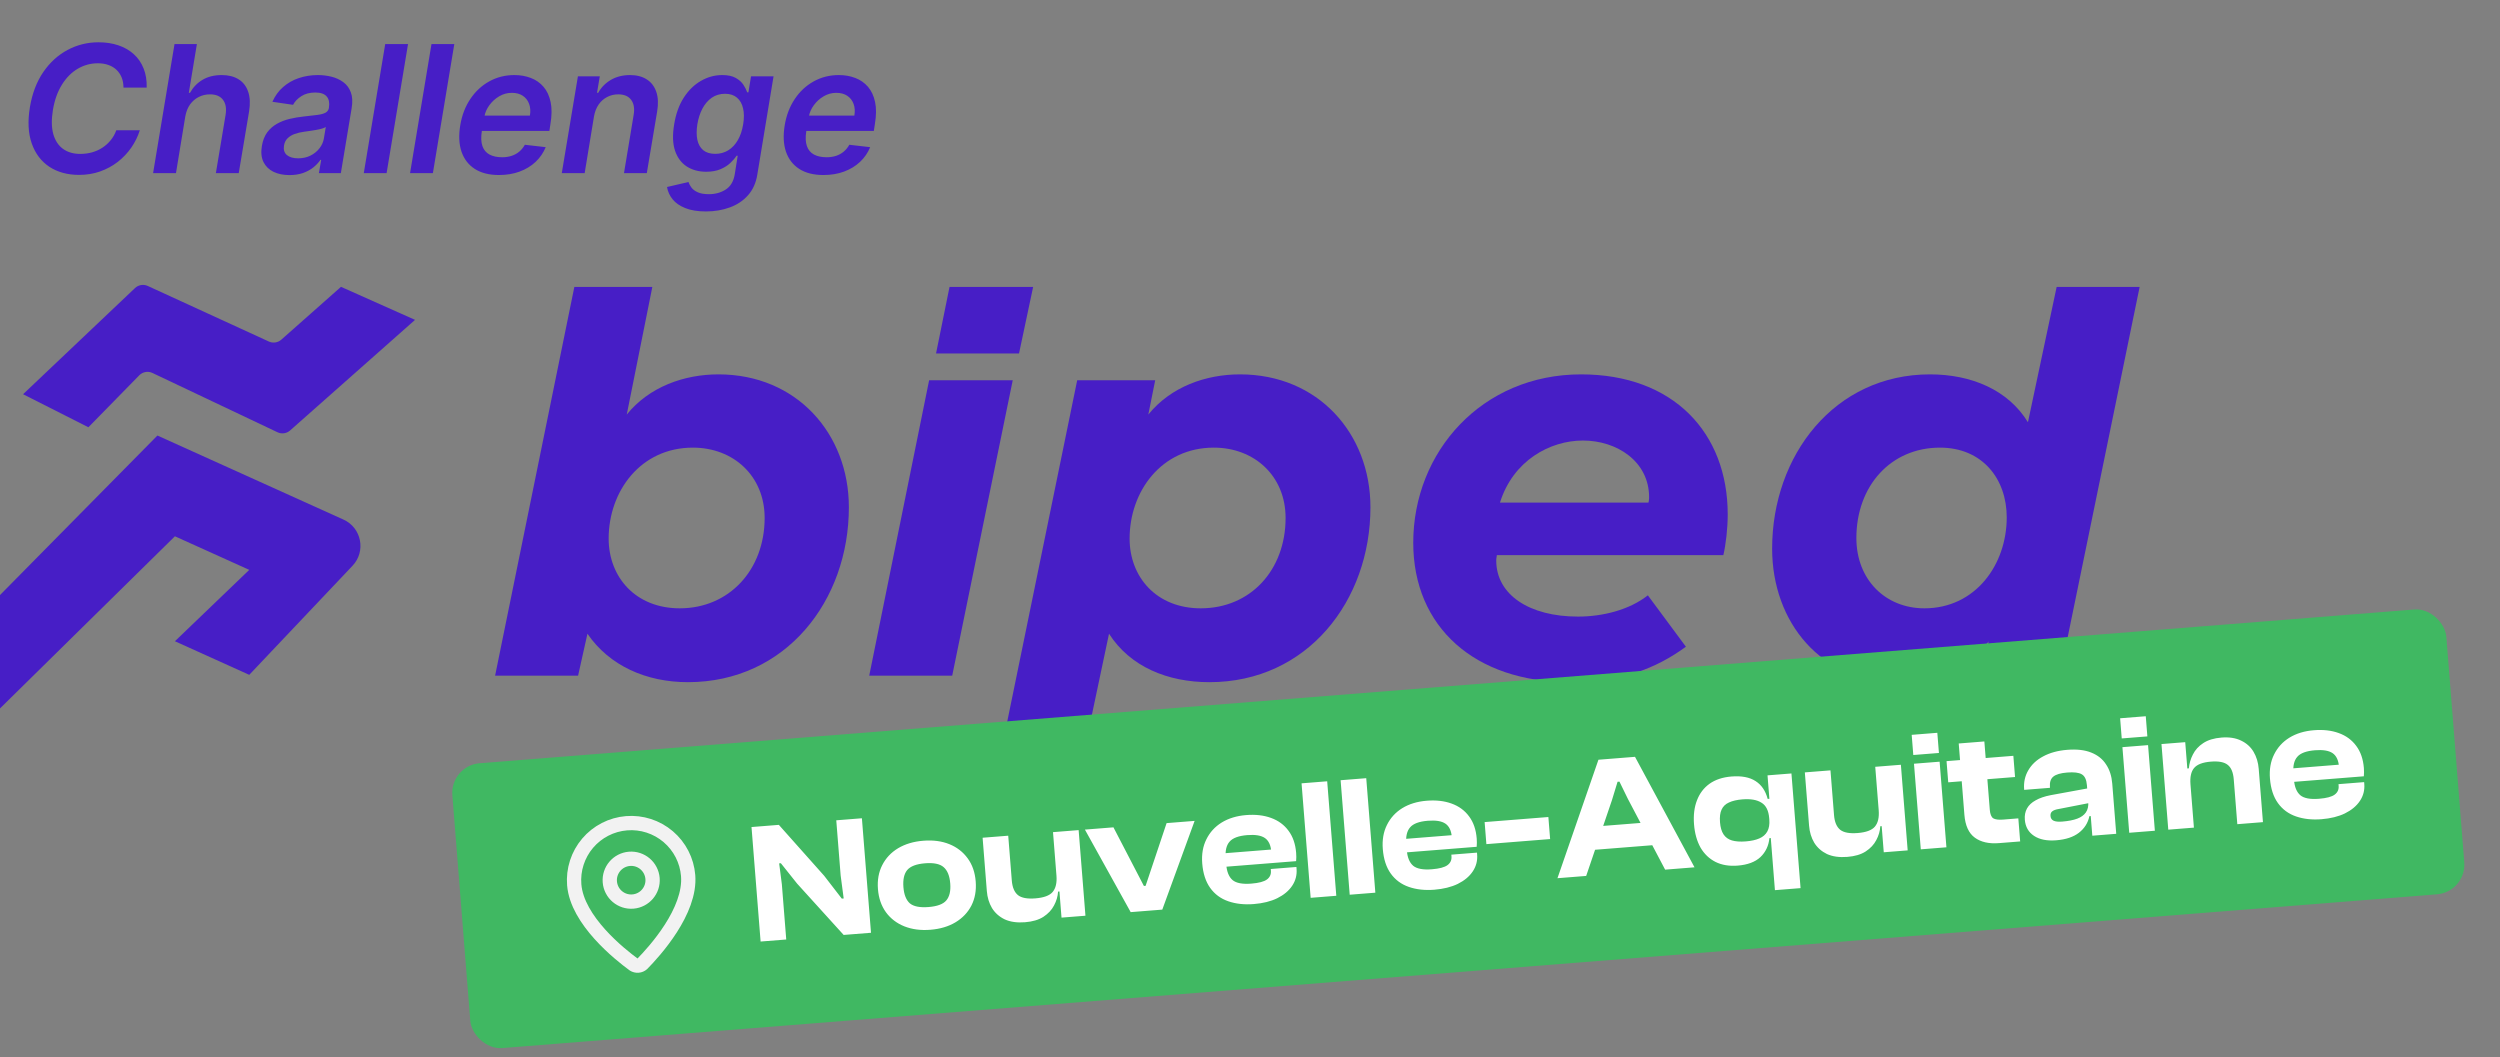 <svg width="350" height="148" viewBox="0 0 350 148" fill="none" xmlns="http://www.w3.org/2000/svg">
<rect x="0" y="0" width="350" height="148" fill="#808080" stroke="none"/>
<path d="M96.306 95.504C90.453 95.504 85.3 93.188 82.242 88.722L80.932 94.594H69.314L80.408 40.171H91.327L87.746 58.036C90.89 54.149 95.782 52.412 100.586 52.412C111.505 52.412 118.842 60.683 118.842 71.022C118.842 84.09 110.02 95.504 96.306 95.504ZM95.17 85.165C102.071 85.165 107.05 79.789 107.05 72.51C107.05 66.638 102.683 62.668 97.005 62.668C89.667 62.668 85.212 68.788 85.212 75.405C85.212 80.781 88.968 85.165 95.17 85.165Z" fill="#471EC6"/>
<path d="M121.691 94.594L130.077 53.239H141.782L133.309 94.594H121.691Z" fill="#471EC6"/>
<path d="M139.889 106.504L150.807 53.239H161.726L160.765 58.036C163.91 54.149 168.802 52.412 173.606 52.412C184.525 52.412 191.862 60.683 191.862 71.022C191.862 84.09 183.04 95.504 169.326 95.504C163.473 95.504 158.232 93.353 155.262 88.722L151.506 106.504H139.889ZM168.103 85.165C175.091 85.165 179.983 79.789 179.983 72.51C179.983 66.638 175.615 62.668 169.937 62.668C162.6 62.668 158.145 68.788 158.145 75.405C158.145 80.781 161.901 85.165 168.103 85.165Z" fill="#471EC6"/>
<path d="M219.781 95.504C206.503 95.504 197.855 87.812 197.855 75.984C197.855 63.247 207.464 52.412 221.353 52.412C234.281 52.412 241.88 60.6 241.88 72.014C241.88 73.999 241.618 76.232 241.269 77.721H209.56C209.56 77.887 209.473 78.135 209.473 78.466C209.473 83.263 214.103 86.323 220.916 86.323C224.323 86.323 228.079 85.413 230.699 83.346L236.028 90.541C231.835 93.602 226.943 95.504 219.781 95.504ZM209.997 70.36H230.787C230.787 70.36 230.874 70.029 230.874 69.615C230.874 64.57 226.332 61.675 221.615 61.675C216.985 61.675 211.832 64.487 209.997 70.36Z" fill="#471EC6"/>
<path d="M265.569 95.504C255 95.504 248.099 87.15 248.099 76.811C248.099 63.743 256.834 52.412 270.199 52.412C275.964 52.412 281.118 54.562 283.913 59.111L287.931 40.171H299.549L288.368 94.594H277.449L278.41 89.797C275.265 93.932 270.374 95.504 265.569 95.504ZM269.413 85.165C276.576 85.165 280.943 79.044 280.943 72.428C280.943 67.052 277.537 62.668 271.597 62.668C264.696 62.668 259.892 68.044 259.892 75.323C259.892 81.195 263.997 85.165 269.413 85.165Z" fill="#471EC6"/>
<path d="M131.046 49.486L132.934 40.171H144.639L142.663 49.486H131.046Z" fill="#471EC6"/>
<path d="M22.039 60.974L0 83.309V99.179L24.488 75.08L34.895 79.782L24.488 89.774L34.895 94.477L49.357 79.202C51.267 77.185 50.619 73.886 48.087 72.743L22.039 60.974Z" fill="#471EC6"/>
<path d="M18.9 40.33L3.23 55.191L12.376 59.817L19.496 52.545C19.979 52.052 20.721 51.92 21.343 52.215L38.849 60.516C39.434 60.793 40.128 60.695 40.612 60.266L58.105 44.782L47.74 40.157L39.382 47.554C38.903 47.978 38.219 48.08 37.637 47.813L20.686 40.034C20.086 39.759 19.379 39.876 18.9 40.33Z" fill="#471EC6"/>
<path d="M20.535 12.265H17.288C17.288 11.723 17.2 11.244 17.023 10.826C16.847 10.403 16.6 10.044 16.282 9.75C15.964 9.456 15.588 9.235 15.153 9.088C14.717 8.935 14.235 8.859 13.706 8.859C12.694 8.859 11.753 9.115 10.882 9.626C10.011 10.138 9.273 10.882 8.667 11.859C8.061 12.829 7.641 14.009 7.406 15.397C7.188 16.75 7.209 17.882 7.467 18.794C7.732 19.706 8.191 20.394 8.844 20.859C9.497 21.318 10.291 21.547 11.226 21.547C11.797 21.547 12.344 21.477 12.867 21.335C13.391 21.188 13.873 20.974 14.315 20.691C14.761 20.403 15.153 20.053 15.488 19.641C15.829 19.229 16.094 18.762 16.282 18.238H19.573C19.303 19.097 18.906 19.906 18.382 20.665C17.859 21.418 17.229 22.082 16.494 22.659C15.759 23.229 14.935 23.677 14.023 24C13.111 24.324 12.129 24.485 11.076 24.485C9.459 24.485 8.073 24.109 6.92 23.356C5.773 22.597 4.95 21.512 4.45 20.1C3.95 18.682 3.861 16.985 4.185 15.009C4.508 13.085 5.132 11.447 6.056 10.094C6.985 8.741 8.117 7.709 9.453 6.997C10.794 6.279 12.238 5.92 13.785 5.92C14.809 5.92 15.738 6.062 16.573 6.344C17.415 6.626 18.135 7.041 18.735 7.588C19.335 8.129 19.791 8.794 20.103 9.582C20.42 10.365 20.565 11.259 20.535 12.265ZM25.942 16.297L24.636 24.238H21.433L24.433 6.167H27.565L26.436 12.988H26.604C27.033 12.217 27.618 11.612 28.36 11.171C29.107 10.729 30.004 10.509 31.051 10.509C31.98 10.509 32.763 10.706 33.398 11.1C34.033 11.494 34.48 12.07 34.739 12.829C35.004 13.588 35.048 14.515 34.871 15.609L33.424 24.238H30.221L31.58 16.103C31.727 15.191 31.607 14.482 31.218 13.976C30.836 13.465 30.23 13.209 29.401 13.209C28.83 13.209 28.304 13.332 27.821 13.579C27.339 13.82 26.933 14.171 26.604 14.629C26.28 15.088 26.059 15.644 25.942 16.297ZM40.527 24.512C39.669 24.512 38.921 24.359 38.286 24.053C37.651 23.741 37.183 23.282 36.883 22.677C36.589 22.071 36.516 21.323 36.663 20.435C36.792 19.671 37.039 19.038 37.404 18.538C37.774 18.038 38.227 17.638 38.763 17.338C39.304 17.032 39.892 16.803 40.527 16.65C41.169 16.497 41.821 16.385 42.486 16.315C43.298 16.232 43.954 16.156 44.454 16.085C44.96 16.015 45.339 15.909 45.592 15.768C45.845 15.62 45.998 15.397 46.051 15.097V15.044C46.157 14.379 46.051 13.865 45.733 13.5C45.416 13.135 44.886 12.953 44.145 12.953C43.368 12.953 42.716 13.123 42.186 13.465C41.657 13.806 41.271 14.209 41.03 14.674L38.136 14.25C38.501 13.426 39.001 12.738 39.636 12.185C40.271 11.626 41.004 11.209 41.833 10.932C42.669 10.65 43.56 10.509 44.507 10.509C45.154 10.509 45.786 10.585 46.404 10.738C47.027 10.891 47.577 11.144 48.054 11.497C48.536 11.844 48.889 12.318 49.113 12.918C49.342 13.518 49.38 14.268 49.227 15.168L47.719 24.238H44.648L44.966 22.377H44.86C44.607 22.753 44.277 23.106 43.871 23.435C43.466 23.759 42.983 24.021 42.424 24.221C41.866 24.415 41.233 24.512 40.527 24.512ZM41.736 22.165C42.377 22.165 42.954 22.038 43.466 21.785C43.977 21.526 44.398 21.185 44.727 20.762C45.057 20.338 45.263 19.877 45.345 19.377L45.61 17.779C45.492 17.862 45.31 17.938 45.063 18.009C44.816 18.079 44.539 18.141 44.233 18.194C43.933 18.247 43.636 18.294 43.342 18.335C43.048 18.376 42.795 18.412 42.583 18.441C42.095 18.506 41.648 18.612 41.242 18.759C40.842 18.906 40.51 19.112 40.245 19.377C39.986 19.635 39.824 19.971 39.76 20.382C39.666 20.965 39.804 21.409 40.174 21.715C40.545 22.015 41.066 22.165 41.736 22.165ZM57.125 6.167L54.124 24.238H50.93L53.93 6.167H57.125ZM63.603 6.167L60.603 24.238H57.409L60.409 6.167H63.603ZM69.853 24.503C68.494 24.503 67.37 24.221 66.482 23.656C65.594 23.085 64.97 22.279 64.611 21.238C64.258 20.191 64.2 18.959 64.435 17.541C64.664 16.147 65.132 14.924 65.838 13.87C66.544 12.812 67.426 11.988 68.485 11.4C69.55 10.806 70.726 10.509 72.014 10.509C72.85 10.509 73.617 10.644 74.317 10.915C75.017 11.179 75.609 11.591 76.091 12.15C76.573 12.709 76.906 13.421 77.088 14.285C77.27 15.144 77.262 16.168 77.062 17.356L76.912 18.335H65.794L66.138 16.182H74.185C74.291 15.57 74.256 15.026 74.079 14.55C73.903 14.068 73.609 13.688 73.197 13.412C72.785 13.135 72.27 12.997 71.653 12.997C71.023 12.997 70.435 13.159 69.888 13.482C69.347 13.8 68.891 14.212 68.52 14.718C68.15 15.223 67.914 15.756 67.814 16.315L67.453 18.379C67.323 19.227 67.353 19.918 67.541 20.453C67.729 20.988 68.058 21.382 68.529 21.635C69 21.888 69.594 22.015 70.311 22.015C70.782 22.015 71.217 21.95 71.617 21.821C72.017 21.691 72.373 21.497 72.685 21.238C73.003 20.974 73.267 20.65 73.479 20.268L76.4 20.603C76.076 21.391 75.603 22.079 74.979 22.668C74.356 23.25 73.609 23.703 72.738 24.026C71.873 24.344 70.912 24.503 69.853 24.503ZM83.159 16.297L81.853 24.238H78.65L80.909 10.685H83.971L83.582 12.988H83.75C84.173 12.229 84.767 11.626 85.532 11.179C86.297 10.732 87.188 10.509 88.206 10.509C89.129 10.509 89.906 10.709 90.535 11.109C91.165 11.503 91.612 12.082 91.876 12.847C92.141 13.606 92.182 14.526 92 15.609L90.553 24.238H87.359L88.709 16.103C88.862 15.203 88.747 14.497 88.365 13.985C87.988 13.468 87.382 13.209 86.547 13.209C85.988 13.209 85.473 13.332 85.003 13.579C84.532 13.82 84.135 14.171 83.812 14.629C83.494 15.088 83.276 15.644 83.159 16.297ZM98.829 29.603C97.677 29.603 96.715 29.447 95.944 29.135C95.174 28.829 94.579 28.418 94.162 27.9C93.744 27.382 93.485 26.809 93.385 26.18L96.385 25.482C96.474 25.747 96.615 26.009 96.809 26.268C97.009 26.532 97.303 26.75 97.691 26.921C98.079 27.097 98.597 27.185 99.244 27.185C100.15 27.185 100.941 26.965 101.618 26.524C102.294 26.082 102.712 25.365 102.871 24.371L103.277 21.803H103.118C102.906 22.132 102.615 22.471 102.244 22.818C101.88 23.165 101.418 23.456 100.859 23.691C100.306 23.927 99.641 24.044 98.865 24.044C97.824 24.044 96.921 23.8 96.156 23.312C95.391 22.818 94.841 22.082 94.506 21.106C94.177 20.123 94.135 18.894 94.382 17.418C94.624 15.929 95.076 14.674 95.741 13.65C96.412 12.62 97.215 11.841 98.15 11.312C99.085 10.776 100.074 10.509 101.115 10.509C101.909 10.509 102.541 10.644 103.012 10.915C103.482 11.179 103.838 11.5 104.08 11.876C104.321 12.247 104.497 12.597 104.609 12.926H104.777L105.147 10.685H108.297L106.021 24.459C105.833 25.618 105.4 26.576 104.724 27.335C104.047 28.1 103.197 28.668 102.174 29.038C101.156 29.415 100.041 29.603 98.829 29.603ZM100.135 21.538C100.812 21.538 101.418 21.373 101.953 21.044C102.488 20.715 102.935 20.241 103.294 19.623C103.653 19.006 103.903 18.265 104.044 17.4C104.185 16.547 104.18 15.8 104.027 15.159C103.88 14.518 103.594 14.021 103.171 13.668C102.747 13.309 102.194 13.129 101.512 13.129C100.8 13.129 100.177 13.315 99.641 13.685C99.112 14.056 98.677 14.565 98.335 15.212C98 15.853 97.765 16.582 97.629 17.4C97.5 18.229 97.5 18.956 97.629 19.579C97.765 20.197 98.038 20.679 98.45 21.026C98.868 21.368 99.43 21.538 100.135 21.538ZM115.277 24.503C113.918 24.503 112.794 24.221 111.906 23.656C111.018 23.085 110.394 22.279 110.035 21.238C109.683 20.191 109.624 18.959 109.859 17.541C110.088 16.147 110.556 14.924 111.262 13.87C111.968 12.812 112.85 11.988 113.909 11.4C114.974 10.806 116.15 10.509 117.439 10.509C118.274 10.509 119.041 10.644 119.741 10.915C120.442 11.179 121.033 11.591 121.515 12.15C121.997 12.709 122.33 13.421 122.512 14.285C122.694 15.144 122.686 16.168 122.486 17.356L122.336 18.335H111.218L111.562 16.182H119.609C119.715 15.57 119.68 15.026 119.503 14.55C119.327 14.068 119.033 13.688 118.621 13.412C118.209 13.135 117.694 12.997 117.077 12.997C116.447 12.997 115.859 13.159 115.312 13.482C114.771 13.8 114.315 14.212 113.944 14.718C113.574 15.223 113.338 15.756 113.238 16.315L112.877 18.379C112.747 19.227 112.777 19.918 112.965 20.453C113.153 20.988 113.483 21.382 113.953 21.635C114.424 21.888 115.018 22.015 115.736 22.015C116.206 22.015 116.641 21.95 117.041 21.821C117.441 21.691 117.797 21.497 118.109 21.238C118.427 20.974 118.691 20.65 118.903 20.268L121.824 20.603C121.5 21.391 121.027 22.079 120.403 22.668C119.78 23.25 119.033 23.703 118.162 24.026C117.297 24.344 116.336 24.503 115.277 24.503Z" fill="#471EC6"/>
<g clip-path="url(#clip0_4419_1710)">
<rect x="63" y="107.184" width="280.038" height="40" rx="4.161" transform="rotate(-4.544 63 107.184)" fill="#40B862"/>
<path d="M96.34 122.58C96.743 127.557 91.642 133.187 89.918 134.938C89.756 135.082 89.552 135.169 89.335 135.187C89.119 135.204 88.903 135.151 88.72 135.035C86.737 133.585 80.796 128.849 80.392 123.872C80.221 121.757 80.897 119.661 82.271 118.045C83.645 116.428 85.605 115.424 87.72 115.252C89.835 115.081 91.931 115.757 93.548 117.131C95.164 118.505 96.169 120.465 96.34 122.58Z" stroke="#F2F2F2" stroke-width="2" stroke-linecap="round" stroke-linejoin="round"/>
<path d="M88.609 126.216C90.26 126.082 91.49 124.635 91.356 122.984C91.222 121.332 89.775 120.102 88.124 120.236C86.472 120.37 85.242 121.817 85.376 123.468C85.51 125.12 86.957 126.35 88.609 126.216Z" stroke="#F2F2F2" stroke-width="2" stroke-linecap="round" stroke-linejoin="round"/>
<path d="M110.074 131.53L106.485 131.815L105.211 115.785L109.039 115.481L115.384 122.609L117.853 125.807L118.116 125.786L117.692 122.57L117.078 114.842L120.666 114.557L121.94 130.587L118.112 130.891L111.595 123.704L109.321 120.852L109.082 120.871L109.46 123.802L110.074 131.53ZM130.251 130.167C128.895 130.275 127.679 130.114 126.602 129.686C125.54 129.257 124.686 128.603 124.038 127.723C123.389 126.828 123.015 125.75 122.914 124.49C122.813 123.214 123.013 122.091 123.513 121.12C124.013 120.134 124.753 119.344 125.733 118.753C126.729 118.16 127.905 117.81 129.261 117.702C130.632 117.593 131.849 117.753 132.91 118.183C133.971 118.612 134.827 119.274 135.476 120.17C136.123 121.049 136.498 122.127 136.599 123.403C136.699 124.663 136.5 125.786 136 126.773C135.5 127.743 134.759 128.525 133.779 129.116C132.799 129.708 131.623 130.058 130.251 130.167ZM129.998 126.985C131.21 126.889 132.037 126.582 132.477 126.066C132.932 125.532 133.118 124.739 133.034 123.686C132.95 122.617 132.64 121.855 132.107 121.4C131.589 120.944 130.724 120.764 129.512 120.86C128.299 120.957 127.466 121.272 127.011 121.805C126.571 122.338 126.394 123.138 126.479 124.207C126.563 125.26 126.864 126.014 127.381 126.471C127.914 126.91 128.786 127.081 129.998 126.985ZM143.512 129.113C142.395 129.202 141.446 129.069 140.663 128.713C139.895 128.341 139.299 127.811 138.875 127.122C138.467 126.432 138.228 125.641 138.157 124.748L137.564 117.283L141.152 116.998L141.651 123.266C141.727 124.223 142.014 124.907 142.512 125.316C143.008 125.71 143.823 125.862 144.955 125.772C146.136 125.678 146.939 125.382 147.365 124.883C147.805 124.366 147.985 123.597 147.904 122.577L148.356 122.517L148.8 124.768L148.13 124.822C148.088 125.499 147.898 126.148 147.563 126.769C147.243 127.388 146.747 127.917 146.076 128.356C145.419 128.777 144.564 129.029 143.512 129.113ZM151.962 128.201L148.612 128.467L148.318 124.759L148.069 124.658L147.421 116.5L151.009 116.215L151.962 128.201ZM162.721 127.346L158.295 127.698L151.887 116.145L155.883 115.827L160.146 124.035L160.385 124.016L163.323 115.236L167.247 114.924L162.721 127.346ZM175.53 126.569C174.206 126.674 173.016 126.544 171.96 126.178C170.903 125.813 170.059 125.19 169.428 124.309C168.796 123.428 168.424 122.286 168.313 120.883C168.211 119.607 168.403 118.484 168.888 117.514C169.371 116.529 170.087 115.742 171.035 115.153C172 114.563 173.144 114.215 174.467 114.11C175.775 114.006 176.933 114.138 177.942 114.508C178.966 114.876 179.784 115.477 180.396 116.311C181.007 117.129 181.362 118.16 181.461 119.404C181.477 119.612 181.485 119.804 181.483 119.98C181.481 120.157 181.472 120.35 181.456 120.56L170.69 121.416L170.54 119.526L178.77 118.872L178.05 120.109C178.037 119.949 178.025 119.798 178.014 119.654C178.002 119.511 177.991 119.367 177.98 119.224C177.907 118.314 177.608 117.68 177.082 117.321C176.556 116.961 175.735 116.826 174.618 116.915C173.406 117.011 172.58 117.317 172.139 117.834C171.697 118.334 171.517 119.095 171.598 120.116L171.67 121.025C171.752 122.046 172.05 122.776 172.567 123.217C173.082 123.641 173.954 123.805 175.182 123.707C176.235 123.624 176.966 123.429 177.375 123.124C177.784 122.818 177.968 122.41 177.927 121.9L177.908 121.661L181.497 121.376L181.518 121.639C181.586 122.5 181.384 123.287 180.911 123.998C180.438 124.71 179.738 125.295 178.812 125.754C177.9 126.196 176.806 126.467 175.53 126.569ZM187.081 125.41L183.492 125.695L182.218 109.666L185.807 109.38L187.081 125.41ZM192.548 124.975L188.959 125.261L187.685 109.231L191.274 108.946L192.548 124.975ZM200.809 124.56C199.486 124.665 198.296 124.535 197.239 124.169C196.183 123.804 195.339 123.181 194.707 122.3C194.075 121.419 193.704 120.277 193.592 118.874C193.491 117.598 193.683 116.475 194.167 115.505C194.651 114.52 195.367 113.733 196.315 113.144C197.279 112.554 198.423 112.206 199.747 112.101C201.055 111.997 202.213 112.129 203.222 112.499C204.246 112.867 205.064 113.468 205.676 114.302C206.287 115.12 206.642 116.151 206.74 117.395C206.757 117.603 206.764 117.795 206.762 117.971C206.76 118.148 206.751 118.341 206.736 118.551L195.97 119.407L195.82 117.517L204.05 116.863L203.33 118.1C203.317 117.94 203.305 117.789 203.293 117.645C203.282 117.502 203.271 117.358 203.259 117.215C203.187 116.305 202.888 115.671 202.362 115.312C201.836 114.952 201.014 114.817 199.898 114.906C198.686 115.002 197.859 115.308 197.419 115.825C196.977 116.325 196.797 117.086 196.878 118.107L196.95 119.016C197.031 120.037 197.33 120.767 197.847 121.208C198.362 121.632 199.233 121.796 200.462 121.698C201.514 121.615 202.245 121.42 202.654 121.115C203.063 120.809 203.248 120.402 203.207 119.891L203.188 119.652L206.777 119.367L206.798 119.63C206.866 120.491 206.664 121.278 206.191 121.989C205.718 122.701 205.018 123.286 204.091 123.745C203.179 124.187 202.085 124.458 200.809 124.56ZM217.017 117.469L208.093 118.179L207.848 115.092L216.772 114.383L217.017 117.469ZM222.065 122.63L218.045 122.949L223.781 106.363L228.901 105.956L237.233 121.424L233.118 121.751L227.9 111.838L226.722 109.427L226.458 109.448L225.675 112.014L222.065 122.63ZM232.884 118.207L221.592 119.104L221.335 115.874L232.628 114.977L232.884 118.207ZM243.281 121.185C242.085 121.28 241.043 121.106 240.158 120.662C239.288 120.218 238.593 119.551 238.072 118.661C237.567 117.754 237.264 116.671 237.164 115.411C237.063 114.135 237.199 113.017 237.572 112.056C237.943 111.08 238.532 110.303 239.337 109.725C240.157 109.146 241.182 108.808 242.41 108.71C243.829 108.598 244.954 108.813 245.784 109.357C246.612 109.885 247.176 110.715 247.474 111.847L248.168 111.792L248.144 114.514L247.689 114.551C247.604 113.482 247.242 112.756 246.601 112.374C245.976 111.974 245.089 111.82 243.94 111.911C243.175 111.972 242.544 112.118 242.049 112.35C241.569 112.565 241.226 112.897 241.021 113.347C240.814 113.781 240.741 114.372 240.801 115.122C240.858 115.84 241.023 116.404 241.296 116.816C241.57 117.228 241.961 117.51 242.471 117.662C242.997 117.813 243.642 117.858 244.408 117.797C245.173 117.736 245.805 117.597 246.301 117.381C246.813 117.164 247.189 116.837 247.427 116.401C247.665 115.965 247.758 115.412 247.704 114.742L248.159 114.706L248.364 117.29L247.718 117.341C247.61 118.409 247.191 119.293 246.46 119.993C245.728 120.677 244.668 121.074 243.281 121.185ZM252.078 124.338L248.489 124.623L247.522 112.445L247.736 112.115L247.453 108.55L250.802 108.284L252.078 124.338ZM258.625 119.965C257.509 120.054 256.559 119.921 255.777 119.566C255.009 119.193 254.413 118.663 253.989 117.974C253.581 117.284 253.342 116.493 253.271 115.6L252.677 108.135L256.266 107.85L256.764 114.118C256.84 115.075 257.127 115.759 257.625 116.168C258.122 116.562 258.937 116.714 260.069 116.624C261.249 116.531 262.052 116.234 262.478 115.735C262.919 115.218 263.098 114.45 263.017 113.429L263.47 113.369L263.914 115.621L263.244 115.674C263.201 116.351 263.012 117 262.676 117.621C262.356 118.24 261.861 118.769 261.189 119.208C260.533 119.629 259.678 119.882 258.625 119.965ZM267.075 119.053L263.726 119.319L263.431 115.611L263.183 115.51L262.534 107.352L266.123 107.067L267.075 119.053ZM272.499 118.622L268.91 118.907L267.958 106.921L271.547 106.636L272.499 118.622ZM271.45 105.416L267.861 105.701L267.637 102.878L271.225 102.592L271.45 105.416ZM282.823 117.802L279.856 118.037C278.453 118.149 277.325 117.893 276.473 117.271C275.621 116.648 275.135 115.58 275.014 114.064L274.221 104.088L277.81 103.803L278.571 113.372C278.619 113.979 278.779 114.375 279.05 114.562C279.337 114.732 279.791 114.792 280.413 114.743L282.566 114.572L282.823 117.802ZM282.106 108.782L272.752 109.525L272.516 106.559L281.87 105.815L282.106 108.782ZM296.273 116.733L292.923 116.999L292.697 114.152L292.502 114.119L292.169 109.932C292.107 109.151 291.866 108.64 291.446 108.401C291.041 108.16 290.361 108.078 289.404 108.154C288.494 108.226 287.851 108.414 287.474 108.717C287.097 109.019 286.936 109.514 286.99 110.2L286.998 110.295L283.385 110.582L283.379 110.511C283.301 109.522 283.495 108.631 283.962 107.84C284.427 107.033 285.122 106.384 286.046 105.893C286.985 105.385 288.108 105.079 289.416 104.975C290.756 104.868 291.873 104.996 292.769 105.359C293.68 105.719 294.374 106.274 294.851 107.023C295.343 107.754 295.63 108.646 295.714 109.699L296.273 116.733ZM287.87 117.641C286.578 117.744 285.543 117.537 284.763 117.021C283.984 116.505 283.555 115.753 283.477 114.764C283.428 114.158 283.531 113.628 283.784 113.175C284.037 112.721 284.44 112.344 284.994 112.043C285.547 111.727 286.25 111.486 287.103 111.322L292.443 110.344L292.606 112.402L288.244 113.254C287.816 113.32 287.504 113.433 287.308 113.593C287.127 113.736 287.047 113.951 287.07 114.238C287.096 114.557 287.242 114.778 287.508 114.901C287.775 115.025 288.171 115.065 288.698 115.023C289.559 114.955 290.262 114.819 290.808 114.615C291.353 114.411 291.756 114.122 292.015 113.749C292.289 113.358 292.402 112.859 292.354 112.253L292.687 112.203L292.848 114.236L292.513 114.263C292.316 115.209 291.824 115.987 291.037 116.595C290.266 117.186 289.21 117.535 287.87 117.641ZM301.681 116.303L298.092 116.588L297.139 104.602L300.728 104.317L301.681 116.303ZM300.631 103.097L297.042 103.382L296.818 100.559L300.407 100.273L300.631 103.097ZM316.813 115.1L313.224 115.386L312.726 109.117C312.649 108.144 312.371 107.468 311.891 107.089C311.41 106.694 310.62 106.54 309.519 106.628C308.371 106.719 307.584 107.022 307.16 107.537C306.75 108.035 306.586 108.795 306.667 109.816L306.212 109.852L305.77 107.624L306.44 107.57C306.498 106.892 306.688 106.243 307.008 105.623C307.326 104.988 307.806 104.46 308.447 104.04C309.102 103.603 309.956 103.343 311.009 103.259C312.093 103.173 313.012 103.316 313.764 103.69C314.514 104.048 315.094 104.571 315.502 105.261C315.91 105.951 316.149 106.743 316.22 107.636L316.813 115.1ZM307.148 115.868L303.559 116.154L302.606 104.167L305.932 103.903L306.229 107.635L306.501 107.734L307.148 115.868ZM325.012 114.69C323.688 114.795 322.498 114.665 321.441 114.299C320.385 113.934 319.541 113.311 318.909 112.43C318.278 111.549 317.906 110.407 317.794 109.003C317.693 107.727 317.885 106.605 318.369 105.635C318.853 104.65 319.569 103.863 320.517 103.274C321.481 102.684 322.625 102.336 323.949 102.231C325.257 102.127 326.415 102.259 327.424 102.629C328.448 102.997 329.266 103.598 329.878 104.432C330.489 105.25 330.844 106.281 330.943 107.525C330.959 107.733 330.966 107.925 330.964 108.101C330.962 108.278 330.954 108.471 330.938 108.681L320.172 109.537L320.022 107.647L328.252 106.993L327.532 108.23C327.519 108.07 327.507 107.919 327.496 107.775C327.484 107.632 327.473 107.488 327.461 107.344C327.389 106.435 327.09 105.801 326.564 105.442C326.038 105.082 325.216 104.947 324.1 105.035C322.888 105.132 322.061 105.438 321.621 105.955C321.179 106.455 320.999 107.216 321.08 108.237L321.152 109.146C321.233 110.167 321.532 110.897 322.049 111.338C322.564 111.762 323.436 111.926 324.664 111.828C325.716 111.745 326.447 111.55 326.856 111.245C327.266 110.939 327.45 110.531 327.409 110.021L327.39 109.782L330.979 109.497L331 109.76C331.068 110.621 330.866 111.408 330.393 112.119C329.92 112.831 329.22 113.416 328.293 113.875C327.381 114.317 326.288 114.588 325.012 114.69Z" fill="white"/>
</g>
<defs>
<clipPath id="clip0_4419_1710">
<rect x="63" y="107.184" width="280.038" height="40" rx="4.161" transform="rotate(-4.544 63 107.184)" fill="white"/>
</clipPath>
</defs>
</svg>

